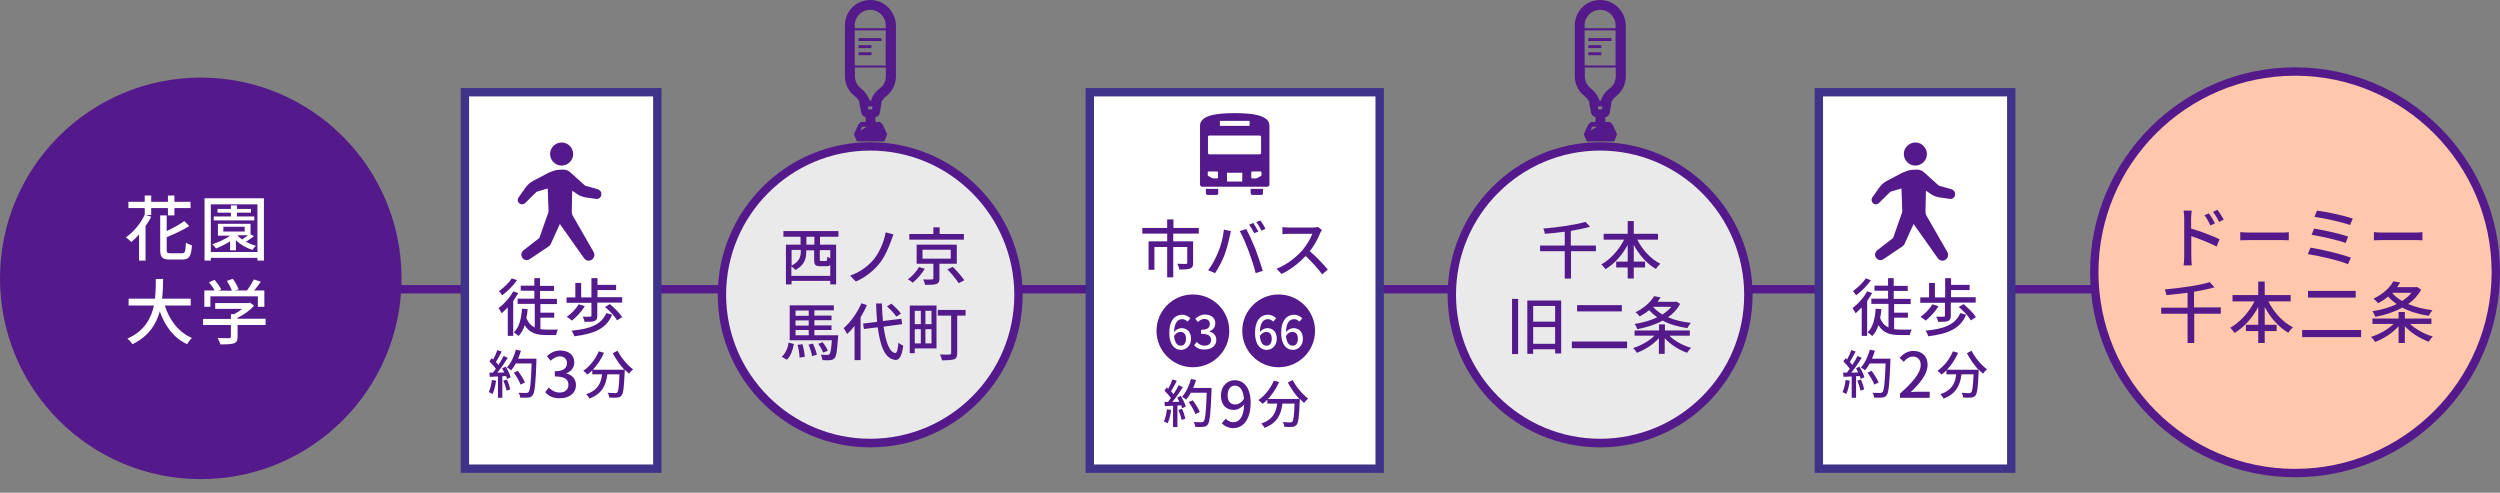 <?xml version="1.0" encoding="utf-8"?>
<!-- Generator: Adobe Illustrator 27.9.0, SVG Export Plug-In . SVG Version: 6.00 Build 0)  -->
<svg version="1.1" id="レイヤー_1" xmlns="http://www.w3.org/2000/svg" xmlns:xlink="http://www.w3.org/1999/xlink" x="0px"
	 y="0px" viewBox="0 0 1195.4 235.6" style="enable-background:new 0 0 1195.4 235.6;" xml:space="preserve">
<rect x="0" y="0" width="1195.4" height="235.6" fill="#808080" stroke="none"/>
<style type="text/css">
	.st0{fill:#54198A;}
	.st1{fill:#FFFFFF;}
	.st2{fill:#3F3389;}
	.st3{fill:#EAEAEA;}
	.st4{fill:#FFC8AC;}
</style>
<rect x="179.3" y="136.3" class="st0" width="851" height="4"/>
<g>
	<rect x="222.3" y="44.1" class="st1" width="92" height="180"/>
	<path class="st2" d="M316.3,226.1h-96v-184h96V226.1z M224.3,222.1h88v-176h-88V222.1z"/>
</g>
<circle class="st0" cx="96" cy="133.1" r="96"/>
<g>
	<circle class="st3" cx="416.1" cy="141" r="70.9"/>
	<path class="st0" d="M416.1,213.9c-40.2,0-72.9-32.7-72.9-72.9S375.9,68,416.1,68S489,100.7,489,141S456.3,213.9,416.1,213.9z
		 M416.1,72c-38,0-68.9,30.9-68.9,68.9s30.9,68.9,68.9,68.9S485,179,485,141S454.1,72,416.1,72z"/>
</g>
<g>
	<path class="st1" d="M72.3,102.8h-2.6l2.6,0.8c-0.7,1.5-1.7,3.1-2.7,4.5v16.5h-3.1v-12.5c-1.2,1.4-2.5,2.6-3.7,3.6
		c-0.6-0.6-1.9-1.7-2.6-2.2c3.6-2.5,7-6.6,9-10.8h0v-3.2h-7.8v-3h7.8v-3h3.1v3h8v-3h3.1v3h7.7v3h-7.7v3.5h-3.1v-3.5h-8V102.8z
		 M87,121.1c1.5,0,1.7-0.8,1.9-5.1c0.7,0.5,2,1.1,2.9,1.3c-0.4,5.2-1.3,6.8-4.6,6.8h-5.9c-3.7,0-4.7-1.1-4.7-4.7v-16.4h3.1v7.5
		c3.2-1.5,6.4-3.3,8.4-4.8l2.4,2.4c-3,1.9-7.1,3.8-10.8,5.3v6c0,1.5,0.3,1.7,1.9,1.7H87z"/>
	<path class="st1" d="M126.2,94.8v29.8h-3.1v-1.3h-22.3v1.3h-3V94.8H126.2z M123.1,120.4V97.7h-22.3v22.8H123.1z M121.5,112.9
		c-1.2,1-2.7,1.9-3.9,2.7c1.5,0.8,3.1,1.5,4.8,1.9c-0.5,0.4-1.3,1.4-1.7,2c-2.9-0.9-5.8-2.6-7.9-4.6v4.8H110v-4.3
		c-2.1,1.4-4.5,2.5-6.7,3.4c-0.4-0.5-1.2-1.6-1.8-2c3-1,6.2-2.4,8.5-4.1h-5.8v-5.7h15.6v5.1L121.5,112.9z M121.6,105.4h-19.4v-1.9
		h8.2v-1.8H104v-1.8h6.4v-1.7h2.9v1.7h6.7v1.8h-6.7v1.8h8.3V105.4z M106.8,110.7H117v-2.3h-10.2V110.7z M113.5,112.5
		c0.6,0.7,1.4,1.4,2.3,2c0.9-0.6,1.9-1.3,2.8-2L113.5,112.5L113.5,112.5z"/>
	<path class="st1" d="M78.8,146.1c2.3,7.1,6.6,12.8,13,15.5c-0.8,0.7-1.8,2-2.3,3c-6.4-3-10.5-8.5-13.1-15.7
		c-1.7,6.2-5.4,12-13.1,15.7c-0.5-0.9-1.5-2-2.4-2.7c8.1-3.5,11.4-9.7,12.7-15.8H61.5v-3.3h12.6c0.4-3.4,0.4-6.7,0.4-9.4H78
		c0,2.8-0.1,6-0.5,9.4h13.7v3.3H78.8z"/>
	<path class="st1" d="M127,155.4h-13.4v5.7c0,1.7-0.4,2.6-1.8,3.1c-1.4,0.4-3.4,0.5-6.4,0.5c-0.2-0.9-0.9-2.2-1.3-3.1
		c2.4,0.1,4.8,0.1,5.4,0.1c0.7,0,0.9-0.2,0.9-0.7v-5.6H97.1v-2.9h13.3v-2.3h1.6c1.3-0.7,2.7-1.6,3.8-2.5h-12.9v-2.8h15.9l0.7-0.2
		l2,1.5c-2,2.2-5,4.4-8,5.8v0.4H127V155.4z M100.7,146.7h-3v-7.8h4.9c-0.6-1.2-1.7-2.8-2.7-3.9l2.7-1.2c1.2,1.4,2.6,3.3,3.2,4.6
		l-1.2,0.6h6.3c-0.5-1.4-1.5-3.2-2.4-4.7l2.8-1c1.2,1.5,2.3,3.7,2.8,5l-1.7,0.6h5.7c1.2-1.6,2.5-3.7,3.3-5.3l3.3,1.1
		c-1,1.5-2.1,3-3.2,4.2h4.9v7.8h-3.1v-5h-22.7V146.7z"/>
</g>
<g>
	<circle class="st4" cx="1097.4" cy="130.2" r="96"/>
	<path class="st0" d="M1097.4,228.2c-54,0-98-44-98-98s44-98,98-98s98,44,98,98S1151.4,228.2,1097.4,228.2z M1097.4,36.2
		c-51.8,0-94,42.2-94,94s42.2,94,94,94s94-42.2,94-94S1149.2,36.2,1097.4,36.2z"/>
</g>
<g>
	<path class="st0" d="M1047.8,109.3c4.2,1.2,10.4,3.6,13.5,5.1l-1.4,3.5c-3.4-1.8-8.6-3.8-12.1-5l0,9.9c0,1,0.1,2.9,0.2,4.1h-3.9
		c0.2-1.1,0.3-2.9,0.3-4.1v-18.5c0-1-0.1-2.5-0.3-3.6h3.9c-0.1,1.1-0.3,2.4-0.3,3.6V109.3z M1056.9,107.8c-0.8-1.8-1.7-3.4-2.8-4.9
		l2.1-0.9c0.9,1.2,2.2,3.3,2.9,4.8L1056.9,107.8z M1061.1,106.1c-0.9-1.8-1.8-3.3-2.9-4.8l2.1-1c0.9,1.2,2.2,3.3,3,4.7L1061.1,106.1
		z"/>
	<path class="st0" d="M1071.3,111c0.9,0.1,2.7,0.2,4.3,0.2h15.6c1.4,0,2.5-0.1,3.2-0.2v3.9c-0.6,0-1.9-0.1-3.2-0.1h-15.7
		c-1.6,0-3.3,0.1-4.3,0.1V111z"/>
	<path class="st0" d="M1124.1,123.2l-1.4,3.1c-4.3-1.8-14-4-19.2-4.8l1.3-3.1C1110.2,119.3,1119.7,121.5,1124.1,123.2z
		 M1122.8,113.1l-1.2,3.1c-3.7-1.4-11.7-3.2-16.3-3.9l1.2-3C1110.9,110,1118.8,111.7,1122.8,113.1z M1125,104.5l-1.3,3.1
		c-3.8-1.4-12.5-3.3-17-3.9l1.2-3C1112.1,101.2,1120.9,103.1,1125,104.5z"/>
	<path class="st0" d="M1135.2,111c0.9,0.1,2.7,0.2,4.3,0.2h15.6c1.4,0,2.5-0.1,3.2-0.2v3.9c-0.6,0-1.9-0.1-3.2-0.1h-15.7
		c-1.6,0-3.3,0.1-4.3,0.1V111z"/>
	<path class="st0" d="M1062,150h-12.8v14h-3.2v-14h-12.6v-2.9h12.6v-7.1c-3.4,0.4-6.8,0.8-10.1,1.1c-0.1-0.8-0.5-2-0.8-2.7
		c7.6-0.7,16.4-1.9,21.5-3.5l2.3,2.5c-2.8,0.8-6.2,1.5-9.8,2.1v7.5h12.8V150z"/>
	<path class="st0" d="M1084.7,144.2c2.6,5.2,6.9,9.9,11.7,12.3c-0.7,0.6-1.8,1.8-2.2,2.6c-4.6-2.6-8.5-7.1-11.3-12.3v8.5h5.7v3h-5.7
		v5.7h-3.1v-5.7h-5.9v-3h5.9v-8.5c-2.8,5.2-6.8,9.7-11.3,12.4c-0.5-0.7-1.5-1.9-2.1-2.5c4.6-2.5,9-7.4,11.6-12.6h-10.5v-3h12.3v-6.5
		h3.1v6.5h12.4v3H1084.7z"/>
	<path class="st0" d="M1129,157.8v3.4h-28.2v-3.4H1129z M1126.4,139.1v3.2h-22.8v-3.2H1126.4z"/>
	<path class="st0" d="M1152.4,154.9c2.8,2.6,6.9,4.9,10.9,6c-0.7,0.6-1.5,1.8-2,2.5c-4.1-1.5-8.4-4.2-11.4-7.4v8h-3v-8
		c-2.9,3.3-7.2,6-11.2,7.5c-0.4-0.7-1.3-1.8-2-2.4c3.9-1.2,8.1-3.6,10.8-6.2h-10.1v-2.6h12.5v-3.1h3v3.1h12.7v2.6H1152.4z
		 M1157.7,138.5c-1.5,2.8-3.6,5-6.2,6.9c3.4,1.4,7.3,2.4,11.6,2.9c-0.6,0.7-1.4,1.9-1.8,2.7c-4.7-0.7-9-2-12.6-3.9
		c-3.9,2.1-8.4,3.6-12.9,4.4c-0.3-0.8-0.9-2-1.4-2.7c4-0.6,8.1-1.7,11.6-3.4c-1.5-1.1-2.9-2.2-4.1-3.6c-1.4,1.2-3,2.3-4.9,3.2
		c-0.4-0.7-1.4-1.7-2.1-2.2c4.7-2.2,7.9-5.4,9.5-8.3l3.3,0.6c-0.5,0.7-1,1.5-1.5,2.2h9l0.5-0.1L1157.7,138.5z M1143.8,140
		c1.2,1.5,2.8,2.8,4.8,3.9c1.8-1.2,3.3-2.4,4.5-3.9L1143.8,140L1143.8,140z"/>
</g>
<g>
	<path class="st0" d="M247.8,140.1c-0.7,1.3-1.5,2.5-2.4,3.8v16.7h-2.6V147c-1,1-2,1.9-2.9,2.8c-0.3-0.6-1.1-1.9-1.5-2.5
		c2.6-1.9,5.4-5,7-8L247.8,140.1z M247.2,134c-1.8,2.6-4.6,5.4-7.1,7.2c-0.4-0.6-1-1.5-1.5-2c2.2-1.6,4.8-4,6.1-6.1L247.2,134z
		 M258.5,157.4c0.9,0.1,1.9,0.2,2.8,0.2c0.8,0,4.3,0,5.5,0c-0.4,0.7-0.8,1.9-0.9,2.6h-4.8c-4.5,0-7.9-0.9-10.2-4.7
		c-0.7,2.1-1.6,3.8-3,5.2c-0.4-0.5-1.6-1.4-2.2-1.8c2.6-2.4,3.5-6.4,3.9-11.3l2.7,0.2c-0.1,1.5-0.3,2.9-0.6,4.2
		c0.9,2.4,2.3,3.8,4,4.6v-11.3h-8.2v-2.5h8v-3.8H249v-2.4h6.5V133h2.7v3.7h6.7v2.4h-6.7v3.8h8.1v2.5h-7.9v4.1h6.6v2.4h-6.6V157.4z"
		/>
	<path class="st0" d="M282.8,144.8h-11.9v-2.6h4.2v-6.9h2.8v6.9h4.9V133h2.9v3.2h8.9v2.5h-8.9v3.4h11.8v2.6h-11.9v6.3
		c0,1.4-0.3,2-1.3,2.5c-1,0.4-2.6,0.4-4.8,0.4c-0.1-0.8-0.5-1.8-0.9-2.5c1.6,0.1,3.2,0.1,3.6,0c0.4,0,0.6-0.1,0.6-0.5V144.8z
		 M279.6,146.4c-1.5,2.6-4,5.2-6.1,6.9c-0.6-0.5-1.8-1.4-2.5-1.8c2.2-1.5,4.4-3.8,5.7-6L279.6,146.4z M292.7,150.5
		c-2.7,6.6-8.5,9.1-18.1,10.3c-0.2-0.9-0.8-2-1.3-2.7c8.9-0.8,14.3-2.9,16.6-8.4L292.7,150.5z M291.6,145.4c2.1,1.8,4.8,4.4,5.9,6.2
		l-2.4,1.6c-1.1-1.9-3.6-4.6-5.8-6.4L291.6,145.4z"/>
	<path class="st0" d="M237.2,182c-0.3,2.3-0.9,4.8-1.7,6.4c-0.4-0.3-1.3-0.7-1.8-0.9c0.8-1.5,1.2-3.7,1.5-5.8L237.2,182z
		 M241.8,175.3c1,1.6,2,3.7,2.4,5.1l-1.8,0.8c-0.1-0.4-0.2-0.9-0.4-1.4l-1.8,0.1v10.3h-2.1v-10.2c-1.4,0.1-2.7,0.1-3.9,0.2l-0.2-2
		l1.7,0c0.5-0.6,0.9-1.2,1.4-1.9c-0.8-1.1-2-2.4-3.1-3.5l1.1-1.5c0.2,0.2,0.4,0.4,0.7,0.6c0.8-1.4,1.6-3.2,2-4.5l2.1,0.7
		c-0.9,1.7-1.9,3.7-2.8,5c0.5,0.5,0.9,1,1.2,1.4c1-1.5,1.9-3,2.5-4.3l2,0.9c-1.4,2.3-3.3,5-5,7.1l3.3-0.1c-0.3-0.7-0.7-1.4-1-2
		L241.8,175.3z M242.4,181.5c0.7,1.5,1.3,3.4,1.6,4.7l-1.8,0.6c-0.2-1.3-0.9-3.3-1.5-4.8L242.4,181.5z M256.5,172.8
		c-0.4,11-0.8,14.9-1.8,16.2c-0.6,0.8-1.2,1-2.2,1.1c-0.8,0.1-2.4,0.1-3.8,0c0-0.7-0.3-1.7-0.8-2.3c1.6,0.1,3.1,0.1,3.7,0.1
		c0.5,0,0.8-0.1,1.1-0.4c0.8-0.8,1.2-4.5,1.5-13.7h-7.6c-0.7,1.3-1.4,2.4-2.2,3.3c-0.4-0.4-1.5-1.1-2-1.4c1.9-2,3.4-5.3,4.3-8.5
		l2.4,0.5c-0.4,1.3-0.8,2.6-1.4,3.8h8.8V172.8z M248.9,183.9c-0.5-1.5-1.9-3.9-3.2-5.7l1.9-0.9c1.3,1.7,2.8,4.1,3.4,5.6L248.9,183.9
		z"/>
	<path class="st0" d="M260.7,187.5l1.7-2.2c1.3,1.3,2.9,2.4,5.2,2.4c2.5,0,4.2-1.4,4.2-3.7c0-2.5-1.6-4-6.5-4v-2.5
		c4.3,0,5.8-1.6,5.8-3.9c0-1.9-1.3-3.2-3.4-3.2c-1.7,0-3.1,0.9-4.4,2.1l-1.8-2.2c1.7-1.6,3.8-2.7,6.3-2.7c4,0,6.8,2,6.8,5.7
		c0,2.5-1.5,4.3-3.8,5.2v0.1c2.6,0.6,4.6,2.5,4.6,5.5c0,4-3.3,6.3-7.4,6.3C264.4,190.6,262.1,189.2,260.7,187.5z"/>
	<path class="st0" d="M295.3,167.7c1.6,3.2,4.7,6.9,7.4,8.9c-0.6,0.5-1.5,1.4-1.9,2.1c-0.7-0.6-1.4-1.3-2.1-2c0,0.2,0,0.7,0,1
		c-0.3,7.6-0.7,10.5-1.5,11.4c-0.6,0.7-1.1,0.9-2,1c-0.8,0.1-2.4,0.1-3.9,0c0-0.7-0.3-1.7-0.8-2.3c1.5,0.1,2.9,0.2,3.5,0.2
		c0.5,0,0.8-0.1,1.1-0.3c0.6-0.6,0.9-2.9,1.1-8.7h-5.8c-0.6,4.8-2.2,9.2-8.6,11.6c-0.2-0.6-1-1.6-1.5-2.1c5.7-1.9,7.1-5.5,7.6-9.5
		h-4.7v-1.9c-0.7,0.7-1.5,1.4-2.3,2c-0.4-0.5-1.4-1.4-2-1.8c3.1-2.1,5.8-5.5,7.4-9.3l2.5,0.7c-1.3,3-3.2,5.8-5.3,8.1h15
		c-2.1-2.3-4.1-5.2-5.5-7.9L295.3,167.7z"/>
</g>
<g>
	<path class="st0" d="M392.1,113.2v3.8h7.7v19H397v-1.7h-18.5v1.7h-2.7v-19h7v-3.8h-8.2v-2.7h26.3v2.7H392.1z M397,131.8v-5.1
		c-0.5,0.5-1,0.6-1.9,0.6h-2.8c-2.5,0-3-0.7-3-3.2v-4.4h-3.8v1c0,2.9-0.9,6.2-5.2,8.4c-0.3-0.5-1.3-1.3-1.9-1.7v4.5H397z
		 M378.5,119.6v7.4c3.8-1.9,4.4-4.4,4.4-6.6v-0.9H378.5z M389.4,113.2h-3.8v3.8h3.8V113.2z M397,119.6h-5v4.4c0,0.7,0.1,0.8,0.8,0.8
		h2c0.6,0,0.7-0.2,0.8-2c0.3,0.2,0.9,0.5,1.4,0.7V119.6z"/>
	<path class="st0" d="M426.1,115.1c-1.2,3.4-3.1,7.8-5.6,10.9c-2.6,3.3-6.9,6.8-11.3,8.6l-2.7-2.8c4.6-1.6,8.7-4.6,11.4-7.9
		c2.8-3.5,4.8-8.5,5.6-12.8l3.7,1C426.8,113.1,426.4,114.2,426.1,115.1z"/>
	<path class="st0" d="M442.2,128.5c-1.4,2.4-3.7,5-5.8,6.7c-0.6-0.6-1.6-1.3-2.3-1.6c2.1-1.5,4.2-3.9,5.3-5.9L442.2,128.5z
		 M460.8,114.6h-26v-2.7h11.5v-3.2h3v3.2h11.6V114.6z M449.2,126.1v7c0,1.5-0.3,2.3-1.5,2.7c-1.1,0.4-2.9,0.4-5.4,0.4
		c-0.1-0.8-0.5-1.9-0.9-2.6c1.8,0.1,3.7,0.1,4.2,0c0.5,0,0.7-0.1,0.7-0.5v-7h-8V117h19.2v9.1H449.2z M441.1,123.7h13.5v-4.3h-13.5
		V123.7z M455.6,127.6c1.9,1.9,4.3,4.6,5.5,6.4l-2.7,1.4c-1.1-1.7-3.4-4.6-5.4-6.6L455.6,127.6z"/>
	<path class="st0" d="M373.8,170.6c1.8-1.6,2.9-4.2,3.3-6.8l2.5,0.7c-0.6,2.9-1.4,5.8-3.4,7.5L373.8,170.6z M400.8,160.3
		c0,0,0,0.8-0.1,1.2c-0.4,6.2-0.8,8.8-1.6,9.7c-0.5,0.6-1.2,0.9-2,1c-0.8,0.1-2.2,0.1-3.8,0c-0.1-0.8-0.4-1.8-0.8-2.6
		c1.4,0.1,2.6,0.1,3.1,0.1c0.5,0,0.8-0.1,1-0.3c0.5-0.5,0.8-2.3,1.2-6.7h-20.2V146h21.1v2.4h-9.3v2.5h8.2v2.2h-8.2v2.5h8.2v2.2h-8.2
		v2.5H400.8z M380.4,148.5v2.5h6.3v-2.5H380.4z M386.7,153.2h-6.3v2.5h6.3V153.2z M380.4,160.3h6.3v-2.5h-6.3V160.3z M383.7,164.6
		c0.6,1.9,1,4.3,1.1,6l-2.5,0.4c0-1.6-0.4-4.1-0.9-6.1L383.7,164.6z M388.7,164.3c0.8,1.6,1.6,3.9,1.9,5.3l-2.3,0.7
		c-0.2-1.4-0.9-3.7-1.7-5.5L388.7,164.3z M393.6,168.6c-0.4-1.1-1.4-2.9-2.3-4.2l2-0.8c1,1.2,2.1,2.9,2.5,4.1L393.6,168.6z"/>
	<path class="st0" d="M414.5,145.9c-0.8,2-1.9,4-3,5.8v20.5h-2.9v-16.4c-1.1,1.5-2.3,2.8-3.6,3.9c-0.3-0.7-1.1-2.2-1.6-2.8
		c3.3-2.8,6.5-7.3,8.5-11.9L414.5,145.9z M422.5,156.2c1,7.3,2.8,12.3,5.6,12.6c0.8,0,1.2-1.6,1.5-5c0.5,0.6,1.8,1.3,2.3,1.5
		c-0.7,5.4-2.1,6.9-3.7,6.8c-5-0.4-7.3-6.4-8.5-15.6l-6.6,0.8l-0.4-2.6l6.7-0.8c-0.2-2.7-0.4-5.7-0.5-8.8h2.8c0.1,3,0.2,5.8,0.5,8.4
		l8.8-1.1l0.4,2.6L422.5,156.2z M428.6,151.4c-0.9-1.4-2.8-3.4-4.5-4.9l2.1-1.3c1.7,1.4,3.7,3.4,4.6,4.8L428.6,151.4z"/>
	<path class="st0" d="M447.8,166.6h-10.4v2.3H435v-22.8h12.8V166.6z M437.4,148.6v6.4h2.9v-6.4H437.4z M437.4,164.2h2.9v-6.8h-2.9
		V164.2z M445.4,148.6h-2.9v6.4h2.9V148.6z M445.4,164.2v-6.8h-2.9v6.8H445.4z M461.7,150.9h-4v18c0,1.6-0.4,2.5-1.5,2.9
		c-1.2,0.4-3,0.5-5.8,0.5c-0.1-0.8-0.5-2-1-2.8c2,0.1,4,0.1,4.6,0c0.6,0,0.8-0.2,0.8-0.7v-17.9h-6.4v-2.7h13.3V150.9z"/>
</g>
<g>
	<path class="st0" d="M248.4,97.3L248.4,97.3c0.8,0.6,1.9,0.5,2.6-0.1l5.6-5.5l5.3-1.6l0.4,11.2l-4.4,12.5l-7.6,5.9
		c-0.5,0.4-0.9,1-1,1.7c-0.1,0.7,0.1,1.4,0.5,1.9l0.1,0.1c0.8,1.1,2.3,1.3,3.4,0.5l8.8-5.9c0.5-0.3,0.9-0.7,1.2-1.2l4.4-9.7
		l11.6,16.4c0.8,1.1,2.3,1.5,3.5,0.8l0.1-0.1c1.2-0.7,1.7-2.3,1-3.6L273.8,103c-0.3-0.6-0.4-1.1-0.4-1.9l0.2-9.9l3,2
		c1.1,0.6,2.3,1,3.5,1.2l4.9,0.7c1.2,0.2,2.3-0.6,2.5-1.8l0-0.1c0.3-1.2-0.5-2.3-1.6-2.7l-6.1-1.7l-7.1-6.4
		c-0.9-0.9-2.2-1.3-3.5-1.3l-2.1,0.1c-1.8,0.1-3,0.7-4.8,1.4l-7.4,3.9c-1.3,0.7-2.5,1.7-3.4,2.9l-3.6,5.1
		C247.3,95.4,247.5,96.6,248.4,97.3z"/>
	<path class="st0" d="M274,72.8c-0.5-3-3.3-5.1-6.3-4.6c-3,0.5-5.1,3.3-4.6,6.3c0.5,3,3.3,5.1,6.3,4.6
		C272.4,78.6,274.5,75.8,274,72.8z"/>
</g>
<g>
	<rect x="869.7" y="44.1" class="st1" width="92" height="180"/>
	<path class="st2" d="M963.7,226.1h-96v-184h96V226.1z M871.7,222.1h88v-176h-88V222.1z"/>
</g>
<g>
	<path class="st0" d="M895.2,140.1c-0.7,1.3-1.5,2.5-2.4,3.8v16.7h-2.6V147c-1,1-2,1.9-2.9,2.8c-0.3-0.6-1.1-1.9-1.5-2.5
		c2.6-1.9,5.4-5,7-8L895.2,140.1z M894.6,134c-1.8,2.6-4.6,5.4-7.1,7.2c-0.4-0.6-1-1.5-1.5-2c2.2-1.6,4.8-4,6.1-6.1L894.6,134z
		 M905.8,157.4c0.9,0.1,1.9,0.2,2.8,0.2c0.8,0,4.3,0,5.5,0c-0.4,0.7-0.8,1.9-0.9,2.6h-4.8c-4.5,0-7.9-0.9-10.2-4.7
		c-0.7,2.1-1.6,3.8-3,5.2c-0.4-0.5-1.6-1.4-2.2-1.8c2.6-2.4,3.5-6.4,3.9-11.3l2.7,0.2c-0.1,1.5-0.3,2.9-0.6,4.2
		c0.9,2.4,2.3,3.8,4,4.6v-11.3h-8.2v-2.5h8v-3.8h-6.5v-2.4h6.5V133h2.7v3.7h6.7v2.4h-6.7v3.8h8.1v2.5h-7.9v4.1h6.6v2.4h-6.6V157.4z"
		/>
	<path class="st0" d="M930.1,144.8h-11.9v-2.6h4.2v-6.9h2.8v6.9h4.9V133h2.8v3.2h8.9v2.5h-8.9v3.4h11.8v2.6h-11.9v6.3
		c0,1.4-0.3,2-1.3,2.5c-1,0.4-2.5,0.4-4.8,0.4c-0.1-0.8-0.5-1.8-0.9-2.5c1.6,0.1,3.2,0.1,3.6,0c0.5,0,0.6-0.1,0.6-0.5V144.8z
		 M926.9,146.4c-1.5,2.6-4,5.2-6.1,6.9c-0.6-0.5-1.8-1.4-2.5-1.8c2.2-1.5,4.4-3.8,5.7-6L926.9,146.4z M940.1,150.5
		c-2.7,6.6-8.5,9.1-18.1,10.3c-0.2-0.9-0.8-2-1.3-2.7c8.9-0.8,14.3-2.9,16.6-8.4L940.1,150.5z M938.9,145.4c2.1,1.8,4.8,4.4,5.9,6.2
		l-2.4,1.6c-1.1-1.9-3.6-4.6-5.8-6.4L938.9,145.4z"/>
	<path class="st0" d="M884.5,182c-0.3,2.3-0.9,4.8-1.7,6.4c-0.4-0.3-1.3-0.7-1.8-0.9c0.8-1.5,1.2-3.7,1.5-5.8L884.5,182z
		 M889.1,175.3c1,1.6,2,3.7,2.4,5.1l-1.8,0.8c-0.1-0.4-0.2-0.9-0.4-1.4l-1.8,0.1v10.3h-2.1v-10.2c-1.4,0.1-2.7,0.1-3.9,0.2l-0.2-2
		l1.8,0c0.5-0.6,0.9-1.2,1.4-1.9c-0.8-1.1-2-2.4-3.1-3.5l1.1-1.5c0.2,0.2,0.5,0.4,0.7,0.6c0.8-1.4,1.6-3.2,2-4.5l2.1,0.7
		c-0.9,1.7-2,3.7-2.8,5c0.5,0.5,0.9,1,1.2,1.4c1-1.5,1.9-3,2.5-4.3l2,0.9c-1.4,2.3-3.3,5-5,7.1l3.3-0.1c-0.3-0.7-0.7-1.4-1-2
		L889.1,175.3z M889.8,181.5c0.7,1.5,1.3,3.4,1.6,4.7l-1.8,0.6c-0.2-1.3-0.9-3.3-1.5-4.8L889.8,181.5z M903.9,172.8
		c-0.4,11-0.8,14.9-1.8,16.2c-0.6,0.8-1.2,1-2.2,1.1c-0.8,0.1-2.4,0.1-3.8,0c0-0.7-0.3-1.7-0.8-2.3c1.6,0.1,3.1,0.1,3.7,0.1
		c0.5,0,0.8-0.1,1.1-0.4c0.8-0.8,1.2-4.5,1.5-13.7h-7.6c-0.7,1.3-1.4,2.4-2.2,3.3c-0.4-0.4-1.5-1.1-2-1.4c1.9-2,3.4-5.3,4.3-8.5
		l2.4,0.5c-0.4,1.3-0.8,2.6-1.4,3.8h8.8V172.8z M896.2,183.9c-0.5-1.5-1.9-3.9-3.2-5.7l1.9-0.9c1.3,1.7,2.8,4.1,3.4,5.6L896.2,183.9
		z"/>
	<path class="st0" d="M908.5,188.2c6.5-5.8,9.9-10,9.9-13.7c0-2.4-1.3-4-3.8-4c-1.7,0-3.2,1.1-4.3,2.5l-2-1.9c1.9-2,3.8-3.3,6.7-3.3
		c4,0,6.7,2.6,6.7,6.6c0,4.3-3.4,8.7-8.1,13.1c1.1-0.1,2.5-0.2,3.6-0.2h5.5v2.9h-14.2V188.2z"/>
	<path class="st0" d="M942.7,167.7c1.6,3.2,4.7,6.9,7.4,8.9c-0.6,0.5-1.5,1.4-1.9,2.1c-0.7-0.6-1.4-1.3-2.1-2c0,0.2,0,0.7,0,1
		c-0.3,7.6-0.7,10.5-1.5,11.4c-0.6,0.7-1.1,0.9-2,1c-0.8,0.1-2.4,0.1-3.9,0c0-0.7-0.3-1.7-0.8-2.3c1.5,0.1,2.9,0.2,3.5,0.2
		c0.5,0,0.8-0.1,1.1-0.3c0.6-0.6,0.9-2.9,1.2-8.7h-5.8c-0.6,4.8-2.2,9.2-8.6,11.6c-0.2-0.6-1-1.6-1.5-2.1c5.7-1.9,7.1-5.5,7.6-9.5
		h-4.7v-1.9c-0.7,0.7-1.5,1.4-2.3,2c-0.4-0.5-1.4-1.4-2-1.8c3.1-2.1,5.8-5.5,7.4-9.3l2.5,0.7c-1.3,3-3.2,5.8-5.3,8.1h15
		c-2.1-2.3-4.1-5.2-5.5-7.9L942.7,167.7z"/>
</g>
<g>
	<path class="st0" d="M895.7,97.3L895.7,97.3c0.8,0.6,1.9,0.5,2.6-0.1l5.6-5.5l5.3-1.6l0.4,11.2l-4.4,12.5l-7.6,5.9
		c-0.5,0.4-0.9,1-1,1.7c-0.1,0.7,0.1,1.4,0.5,1.9l0.1,0.1c0.8,1.1,2.3,1.3,3.4,0.5l8.8-5.9c0.5-0.3,0.9-0.7,1.2-1.2l4.4-9.7
		l11.6,16.4c0.8,1.1,2.3,1.5,3.5,0.8l0.1-0.1c1.2-0.7,1.7-2.3,1-3.6L921.1,103c-0.3-0.6-0.4-1.1-0.4-1.9l0.2-9.9l3,2
		c1.1,0.6,2.3,1,3.5,1.2l4.9,0.7c1.2,0.2,2.3-0.6,2.5-1.8l0-0.1c0.3-1.2-0.5-2.3-1.6-2.7l-6.1-1.7l-7.1-6.4
		c-0.9-0.9-2.2-1.3-3.5-1.3l-2.1,0.1c-1.8,0.1-3,0.7-4.8,1.4l-7.4,3.9c-1.3,0.7-2.5,1.7-3.4,2.9l-3.6,5.1
		C894.7,95.4,894.9,96.6,895.7,97.3z"/>
	<path class="st0" d="M921.3,72.8c-0.5-3-3.3-5.1-6.3-4.6c-3,0.5-5.1,3.3-4.6,6.3c0.5,3,3.3,5.1,6.3,4.6
		C919.7,78.6,921.8,75.8,921.3,72.8z"/>
</g>
<g>
	<rect x="521.1" y="44.1" class="st1" width="138.6" height="180"/>
	<path class="st2" d="M661.7,226.1H519.1v-184h142.6V226.1z M523.1,222.1h134.6v-176H523.1V222.1z"/>
</g>
<g>
	<path class="st0" d="M561,111.7v3.7h9.5v10.3c0,1.5-0.3,2.3-1.4,2.7c-1.1,0.4-2.8,0.5-5.2,0.5c-0.1-0.8-0.5-2-1-2.8
		c1.8,0.1,3.6,0.1,4.1,0.1c0.5,0,0.7-0.1,0.7-0.6v-7.5H561v14.5h-2.9v-14.5h-6.1V129h-2.8v-13.6h8.9v-3.7h-11.9V109h11.9v-4.1h3v4.1
		h12.1v2.7H561z"/>
	<path class="st0" d="M585.2,109.8l3.4,0.7c-0.2,0.8-0.5,1.9-0.6,2.5c-0.4,2-1.5,6.3-2.6,9.2c-1.1,2.8-2.8,6-4.4,8.4l-3.3-1.4
		c1.9-2.5,3.6-5.7,4.6-8.2C583.7,117.9,584.9,113.4,585.2,109.8z M592.8,110.5l3.1-1c1.2,2.2,3.2,6.6,4.4,9.6
		c1.1,2.9,2.7,7.6,3.5,10.4l-3.4,1.1c-0.8-3.3-2.1-7.2-3.3-10.4C595.9,117,594.1,112.7,592.8,110.5z M601.7,110.7l-2,0.8
		c-0.6-1.2-1.6-3-2.4-4.1l2-0.8C600,107.7,601.1,109.6,601.7,110.7z M605.1,109.4l-1.9,0.9c-0.7-1.3-1.6-3-2.5-4.1l1.9-0.8
		C603.5,106.5,604.6,108.3,605.1,109.4z"/>
	<path class="st0" d="M632.1,110c-0.2,0.3-0.7,1-0.9,1.6c-1,2.5-2.8,5.9-4.9,8.5c3.1,2.6,6.7,6.5,8.6,8.8l-2.7,2.3
		c-1.9-2.7-4.9-6-7.9-8.8c-3.2,3.4-7.2,6.6-11.5,8.6l-2.4-2.5c4.9-1.9,9.4-5.5,12.3-8.8c2-2.3,4-5.6,4.8-7.9h-11
		c-1.2,0-2.8,0.1-3.3,0.2v-3.4c0.6,0.1,2.3,0.2,3.3,0.2h11.1c1.1,0,2.1-0.1,2.6-0.3L632.1,110z"/>
	<path class="st0" d="M560,196c-0.3,2.3-0.9,4.8-1.7,6.4c-0.4-0.3-1.3-0.7-1.8-0.9c0.8-1.5,1.2-3.7,1.5-5.8L560,196z M564.6,189.3
		c1,1.6,2,3.7,2.4,5.1l-1.8,0.8c-0.1-0.4-0.2-0.9-0.4-1.4l-1.8,0.1v10.3h-2.1v-10.2c-1.4,0.1-2.7,0.1-3.9,0.2l-0.2-2l1.7,0
		c0.5-0.6,0.9-1.2,1.4-1.9c-0.8-1.1-2-2.4-3.1-3.5l1.1-1.5c0.2,0.2,0.4,0.4,0.7,0.6c0.8-1.4,1.6-3.2,2-4.5l2.1,0.7
		c-0.9,1.7-1.9,3.7-2.8,5c0.5,0.5,0.9,1,1.2,1.4c1-1.5,1.9-3,2.5-4.3l2,0.9c-1.4,2.3-3.3,5-5,7.1l3.3-0.1c-0.3-0.7-0.7-1.4-1-2
		L564.6,189.3z M565.2,195.5c0.7,1.5,1.3,3.4,1.6,4.7l-1.8,0.6c-0.2-1.3-0.9-3.3-1.5-4.8L565.2,195.5z M579.3,186.8
		c-0.4,11-0.8,14.9-1.8,16.2c-0.6,0.8-1.2,1-2.2,1.1c-0.8,0.1-2.4,0.1-3.8,0c0-0.7-0.3-1.7-0.8-2.3c1.6,0.1,3.1,0.1,3.7,0.1
		c0.5,0,0.8-0.1,1.1-0.4c0.8-0.8,1.2-4.5,1.5-13.7h-7.6c-0.7,1.3-1.4,2.4-2.2,3.3c-0.4-0.4-1.5-1.1-2-1.4c1.9-2,3.4-5.3,4.3-8.5
		l2.4,0.5c-0.4,1.3-0.8,2.6-1.4,3.8h8.8V186.8z M571.6,198c-0.5-1.5-1.9-3.9-3.2-5.7l1.9-0.9c1.3,1.7,2.8,4.1,3.4,5.6L571.6,198z"/>
	<path class="st0" d="M586.1,200.2c0.9,1,2.2,1.7,3.6,1.7c2.7,0,5-2.2,5.2-8.5c-1.3,1.6-3.2,2.6-4.9,2.6c-3.7,0-6.2-2.3-6.2-6.9
		c0-4.4,3-7.3,6.6-7.3c4.2,0,7.6,3.4,7.6,10.7c0,8.7-4,12.2-8.2,12.2c-2.5,0-4.3-1-5.6-2.3L586.1,200.2z M594.8,190.7
		c-0.3-4.3-2-6.3-4.4-6.3c-1.9,0-3.4,1.7-3.4,4.6c0,2.8,1.3,4.4,3.6,4.4C592,193.4,593.5,192.7,594.8,190.7z"/>
	<path class="st0" d="M618.1,181.7c1.6,3.2,4.7,6.9,7.4,8.9c-0.6,0.5-1.5,1.4-1.9,2.1c-0.7-0.6-1.4-1.3-2.1-2c0,0.2,0,0.7,0,1
		c-0.3,7.6-0.7,10.5-1.5,11.4c-0.6,0.7-1.1,0.9-2,1c-0.8,0.1-2.4,0.1-3.9,0c0-0.7-0.3-1.7-0.8-2.3c1.5,0.1,2.9,0.2,3.5,0.2
		c0.5,0,0.8-0.1,1.1-0.3c0.6-0.6,0.9-2.9,1.1-8.7h-5.8c-0.6,4.8-2.2,9.2-8.6,11.6c-0.2-0.6-1-1.6-1.5-2.1c5.7-1.9,7.1-5.5,7.6-9.5
		H606v-1.9c-0.7,0.7-1.5,1.4-2.3,2c-0.4-0.5-1.4-1.4-2-1.8c3.1-2.1,5.8-5.5,7.4-9.3l2.5,0.7c-1.3,3-3.2,5.8-5.3,8.1h15
		c-2.1-2.3-4.1-5.2-5.5-7.9L618.1,181.7z"/>
</g>
<g>
	<polygon class="st0" points="421.5,18.2 410.5,18.2 410.5,18.2 410.5,18.2 410.5,18.2 410.5,19.6 421.5,19.6 	"/>
	<polygon class="st0" points="416.7,21.6 410.5,21.6 410.5,21.6 410.5,21.6 410.5,21.6 410.5,23 416.7,23 	"/>
	<polygon class="st0" points="416.7,25 410.5,25 410.5,25 410.5,25 410.5,25 410.5,26.4 416.7,26.4 	"/>
	<path class="st0" d="M416.1,0C409.4,0,404,5.4,404,12.1v24.3c0,3.7,1.7,7.2,4.6,9.5c1.1,0.8,1.9,1.9,2.4,3c-0.1,0.3-0.1,0.6,0,0.9
		l0.8,4.1c0.2,1.1,1,1.9,2.1,2v2.4h-2.2l-1.3,1.3l-2.1,4.6l1.4,3.4h13.2l1.3-3.4l-2.1-4.6l-1.3-1.3h-2.2V56c1-0.1,1.9-0.9,2.1-2
		l0.7-4.1c0.1-0.3,0-0.6,0-0.9c0.5-1.2,1.3-2.2,2.4-3c2.9-2.3,4.6-5.8,4.6-9.5V12.1C428.2,5.4,422.8,0,416.1,0z M417.2,50.9
		l-0.2,1.3l-0.1,0.1h-1.6l-0.1-0.1l-0.2-1.3h2L417.2,50.9z M416.5,48.1h-0.7c-0.7-2.3-2.2-4.3-4.2-5.9c-1.8-1.4-2.8-3.5-2.8-5.8
		v-4.1h14.8v4.1c0,2.3-1,4.4-2.8,5.8C418.6,43.8,417.2,45.8,416.5,48.1z M423.5,14.5v16.8h-14.8V14.5L423.5,14.5z M423.5,13.5h-14.8
		v-1.4c0-4.1,3.3-7.4,7.4-7.4c4.1,0,7.4,3.3,7.4,7.4V13.5L423.5,13.5z M414.5,60.6l-1.7,1l-1.3,0.8l0.7-1.8h1.2L414.5,60.6z"/>
</g>
<g>
	<circle class="st3" cx="765.1" cy="141" r="70.9"/>
	<path class="st0" d="M765.1,213.9c-40.2,0-72.9-32.7-72.9-72.9S724.9,68,765.1,68S838,100.7,838,141S805.3,213.9,765.1,213.9z
		 M765.1,72c-38,0-68.9,30.9-68.9,68.9s30.9,68.9,68.9,68.9S834,179,834,141S803.1,72,765.1,72z"/>
</g>
<g>
	<path class="st0" d="M763.2,120.1h-12v13.1h-3v-13.1h-11.8v-2.7h11.8v-6.6c-3.2,0.4-6.4,0.8-9.5,1c-0.1-0.8-0.4-1.9-0.8-2.5
		c7.2-0.6,15.4-1.8,20.2-3.2l2.2,2.3c-2.6,0.8-5.8,1.4-9.2,2v7h12V120.1z"/>
	<path class="st0" d="M782.9,114.6c2.4,4.8,6.5,9.3,11,11.5c-0.7,0.6-1.6,1.7-2.1,2.5c-4.3-2.4-8-6.7-10.6-11.5v8h5.4v2.8h-5.4v5.3
		h-2.9v-5.3h-5.5v-2.8h5.5v-8c-2.6,4.9-6.4,9.1-10.6,11.6c-0.5-0.7-1.4-1.7-2-2.3c4.3-2.3,8.4-6.9,10.9-11.8h-9.8v-2.8h11.5v-6.1
		h2.9v6.1h11.6v2.8H782.9z"/>
	<path class="st0" d="M723,142.9h2.9v26.4H723V142.9z M746.5,143.7V169h-2.9v-2h-10.5v2.2h-2.8v-25.5H746.5z M733.1,146.3v7.5h10.5
		v-7.5H733.1z M743.6,164.4v-8h-10.5v8H743.6z"/>
	<path class="st0" d="M778,163.3v3.2h-26.4v-3.2H778z M775.5,145.9v3h-21.4v-3H775.5z"/>
	<path class="st0" d="M798.4,160.7c2.6,2.5,6.5,4.6,10.2,5.6c-0.6,0.6-1.4,1.6-1.9,2.4c-3.9-1.4-7.9-3.9-10.7-7v7.5h-2.8v-7.5
		c-2.7,3.1-6.8,5.6-10.5,7c-0.4-0.7-1.2-1.7-1.8-2.3c3.7-1.1,7.6-3.3,10.2-5.9h-9.5v-2.5h11.7v-2.9h2.8v2.9H808v2.5H798.4z
		 M803.4,145.3c-1.4,2.6-3.4,4.7-5.8,6.4c3.1,1.4,6.9,2.2,10.9,2.7c-0.6,0.6-1.3,1.8-1.7,2.5c-4.4-0.7-8.5-1.8-11.8-3.6
		c-3.6,2-7.9,3.3-12.1,4.1c-0.2-0.7-0.8-1.9-1.3-2.5c3.8-0.6,7.6-1.6,10.8-3.2c-1.4-1-2.7-2.1-3.8-3.4c-1.4,1.1-2.9,2.1-4.6,3
		c-0.4-0.6-1.3-1.6-2-2c4.4-2.1,7.4-5.1,8.9-7.7l3.1,0.6c-0.5,0.7-0.9,1.4-1.4,2.1h8.5l0.5-0.1L803.4,145.3z M790.4,146.7
		c1.2,1.4,2.7,2.6,4.5,3.7c1.7-1.1,3.1-2.3,4.3-3.7L790.4,146.7L790.4,146.7z"/>
</g>
<g>
	<polygon class="st0" points="770.5,18.2 759.6,18.2 759.5,18.2 759.5,18.2 759.5,18.2 759.5,19.6 770.5,19.6 	"/>
	<polygon class="st0" points="765.7,21.6 759.5,21.6 759.5,21.6 759.5,21.6 759.5,21.6 759.5,23 765.7,23 	"/>
	<polygon class="st0" points="765.7,25 759.5,25 759.5,25 759.5,25 759.5,25 759.5,26.4 765.7,26.4 	"/>
	<path class="st0" d="M765.1,0C758.4,0,753,5.4,753,12.1v24.3c0,3.7,1.7,7.2,4.6,9.5c1.1,0.8,1.9,1.9,2.4,3c-0.1,0.3-0.1,0.6,0,0.9
		l0.8,4.1c0.2,1.1,1,1.9,2.1,2v2.4h-2.2l-1.3,1.3l-2.1,4.6l1.4,3.4h13.2l1.3-3.4l-2.1-4.6l-1.3-1.3h-2.2V56c1-0.1,1.9-0.9,2.1-2
		l0.7-4.1c0.1-0.3,0-0.6,0-0.9c0.5-1.2,1.3-2.2,2.4-3c2.9-2.3,4.6-5.8,4.6-9.5V12.1C777.2,5.4,771.8,0,765.1,0z M766.2,50.9
		l-0.2,1.3l-0.1,0.1h-1.6l-0.1-0.1l-0.2-1.3h2L766.2,50.9z M765.5,48.1h-0.7c-0.7-2.3-2.2-4.3-4.2-5.9c-1.8-1.4-2.8-3.5-2.8-5.8
		v-4.1h14.8v4.1c0,2.3-1,4.4-2.8,5.8C767.6,43.8,766.2,45.8,765.5,48.1z M772.5,14.5v16.8h-14.8V14.5L772.5,14.5z M772.5,13.5h-14.8
		v-1.4c0-4.1,3.3-7.4,7.4-7.4c4.1,0,7.4,3.3,7.4,7.4V13.5L772.5,13.5z M763.6,60.6l-1.7,1l-1.3,0.8l0.7-1.8h1.2L763.6,60.6z"/>
</g>
<g>
	<path class="st0" d="M576.7,92.5c0,0.4,0.3,0.7,0.7,0.7h4.4c0.4,0,0.7-0.3,0.7-0.7v-2.2h-5.9V92.5z"/>
	<path class="st0" d="M598.1,92.5c0,0.4,0.3,0.7,0.7,0.7h4.4c0.4,0,0.7-0.3,0.7-0.7v-2.2h-5.9V92.5z"/>
	<path class="st0" d="M590.4,54.1c-7.9,0-16.6,0.8-16.6,6v28.1c0,0.6,0.5,1.1,1.1,1.1h31c0.6,0,1.1-0.5,1.1-1.1V60.1
		C607,54.9,598.3,54.1,590.4,54.1z M583.3,57.8h14.2v2.4h-14.2V57.8z M577.6,65.5c0-0.4,0.3-0.7,0.7-0.7h24c0.4,0,0.7,0.3,0.7,0.7
		v7.6c0,0.4-0.3,0.7-0.7,0.7h-24c-0.4,0-0.7-0.3-0.7-0.7V65.5z M582.4,84.9c0,0.2-0.2,0.4-0.4,0.4h-1.6c-0.4,0-0.8-0.1-1.1-0.3
		l-1.6-0.9c-0.1-0.1-0.2-0.2-0.2-0.3v-1.4c0-0.2,0.2-0.4,0.4-0.4h4.1c0.2,0,0.4,0.2,0.4,0.4V84.9L582.4,84.9L582.4,84.9z M594,86.8
		h-7.3v-4.2h7.3V86.8z M603.2,83.8c0,0.1-0.1,0.3-0.2,0.3l-1.6,0.9c-0.3,0.2-0.7,0.3-1.1,0.3h-1.6c-0.2,0-0.4-0.2-0.4-0.4v-2.5
		c0-0.2,0.2-0.4,0.4-0.4h4.1c0.2,0,0.4,0.2,0.4,0.4V83.8L603.2,83.8z"/>
</g>
<circle class="st0" cx="570.4" cy="158.2" r="17.4"/>
<g>
	<path class="st1" d="M567.8,153.8c-0.6-0.7-1.6-1.2-2.5-1.2c-2.1,0-3.8,1.6-3.9,6.2c0.9-1.2,2.4-1.9,3.5-1.9c2.7,0,4.6,1.7,4.6,5.1
		c0,3.2-2.2,5.3-4.8,5.3c-3.1,0-5.6-2.6-5.6-8.1c0-6.2,2.9-8.7,6.1-8.7c1.8,0,3.1,0.8,4,1.7L567.8,153.8z M567.1,162
		c0-2.1-0.9-3.3-2.7-3.3c-0.9,0-2,0.5-3,1.9c0.3,3.2,1.4,4.7,3.2,4.7C566,165.4,567.1,164.1,567.1,162z"/>
	<path class="st1" d="M571,165.1l1.2-1.6c0.9,1,2.2,1.8,3.8,1.8c1.8,0,3.1-1,3.1-2.7c0-1.8-1.1-3-4.8-3v-1.9c3.2,0,4.2-1.2,4.2-2.8
		c0-1.4-0.9-2.3-2.5-2.4c-1.3,0-2.3,0.6-3.2,1.5l-1.3-1.6c1.3-1.1,2.8-2,4.6-2c2.9,0,5,1.5,5,4.2c0,1.9-1.1,3.2-2.8,3.8v0.1
		c1.9,0.5,3.3,1.9,3.3,4c0,2.9-2.4,4.6-5.4,4.6C573.7,167.3,572.1,166.3,571,165.1z"/>
</g>
<circle class="st0" cx="611.4" cy="158.2" r="17.4"/>
<g>
	<path class="st1" d="M608.8,153.8c-0.6-0.7-1.6-1.2-2.5-1.2c-2.1,0-3.8,1.6-3.9,6.2c0.9-1.2,2.4-1.9,3.5-1.9c2.7,0,4.6,1.7,4.6,5.1
		c0,3.2-2.2,5.3-4.8,5.3c-3.1,0-5.6-2.6-5.6-8.1c0-6.2,2.9-8.7,6.1-8.7c1.8,0,3.1,0.8,4,1.7L608.8,153.8z M608.1,162
		c0-2.1-0.9-3.3-2.7-3.3c-0.9,0-2,0.5-3,1.9c0.3,3.2,1.4,4.7,3.2,4.7C607,165.4,608.1,164.1,608.1,162z"/>
	<path class="st1" d="M621.3,153.8c-0.6-0.7-1.6-1.2-2.5-1.2c-2.1,0-3.8,1.6-3.9,6.2c0.9-1.2,2.4-1.9,3.5-1.9c2.7,0,4.6,1.7,4.6,5.1
		c0,3.2-2.2,5.3-4.8,5.3c-3.1,0-5.6-2.6-5.6-8.1c0-6.2,2.9-8.7,6.1-8.7c1.8,0,3.1,0.8,4,1.7L621.3,153.8z M620.6,162
		c0-2.1-0.9-3.3-2.7-3.3c-0.9,0-2,0.5-3,1.9c0.3,3.2,1.4,4.7,3.2,4.7C619.5,165.4,620.6,164.1,620.6,162z"/>
</g>
</svg>
